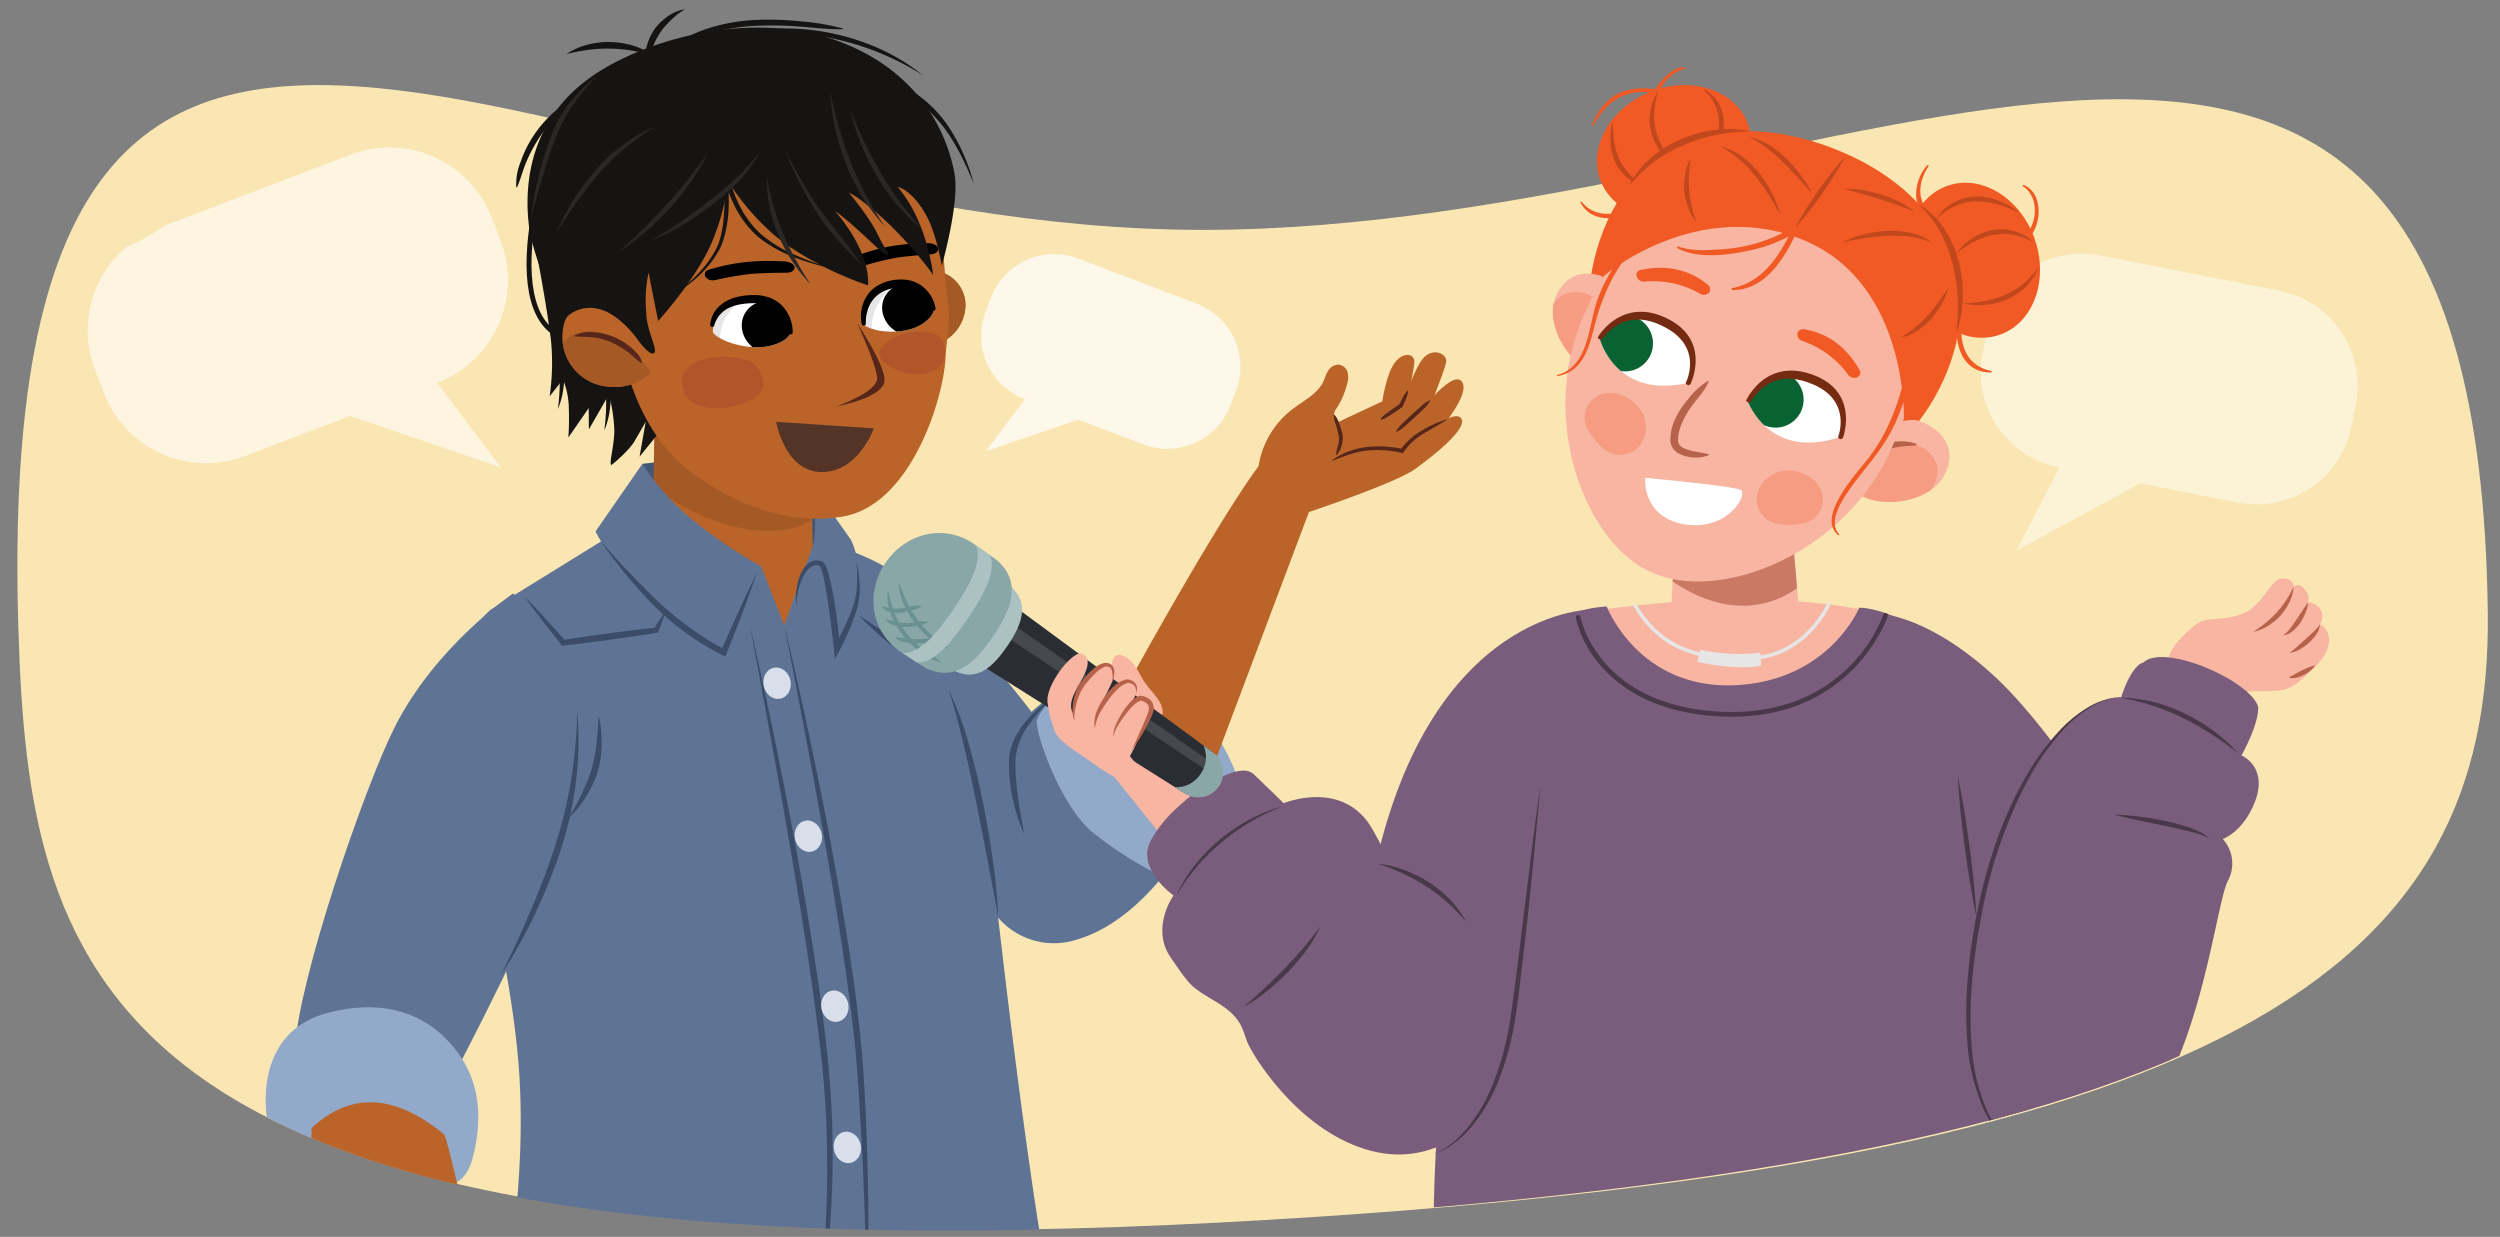 <svg xmlns="http://www.w3.org/2000/svg" xmlns:xlink="http://www.w3.org/1999/xlink" width="760" height="376" viewBox="0 0 760 376"><rect x="0" y="0" width="760" height="376" fill="#808080" stroke="none"/><defs><clipPath id="a"><path d="M756.294,186.353c1.294,106.128-74.494,167.805-385.412,185.294C32.059,390.706,8.821,297.205,5.588,191.118.427,21.762,31.513,119.97,75.824,35.294c30.955-59.155,204.77-48,281.647-48,70.429,0,190.762,15.723,248.47,40.941C707.351,72.551,754.255,19.109,756.294,186.353Z" fill="none"/></clipPath><clipPath id="b"><path d="M283.8,93.87c-.77-2.131-3.537-9.363-12.634-7.4-7.326,1.581-9.543,6.782-8.572,11.929.23,1.219,5.867,3.243,12.4,2.088S284.246,95.107,283.8,93.87Z" fill="#fff"/></clipPath><clipPath id="c"><path d="M240.362,100.835c-.322-2.3-1.579-10.156-11.737-10.172-8.181-.013-11.761,4.716-11.931,10.087-.04,1.272,5.5,4.531,12.735,4.8S240.549,102.173,240.362,100.835Z" fill="#fff"/></clipPath><clipPath id="d"><polygon points="544.005 152.127 548.182 200.401 507.151 204.047 509.709 151.383 544.005 152.127" fill="none"/></clipPath><clipPath id="e"><path d="M472.74,90.747c3-8.221,10.481-9.3,17.526-5.367,3.747,2.091,6.438,10.613,6.361,15.7-.027,1.812-.621,12.848-3.645,13.278-7.677,1.093-12.667-2.426-16.588-7.63C473.3,102.622,470.8,96.062,472.74,90.747Z" fill="#f8b5a2"/></clipPath><clipPath id="f"><path d="M590.972,144.7c4.2-7.676.078-14.011-7.524-16.714-4.044-1.438-12.223,2.162-16,5.572-1.343,1.216-9.246,8.941-7.575,11.5,4.24,6.49,10.179,7.922,16.675,7.436C581.674,152.109,588.257,149.664,590.972,144.7Z" fill="#f8b5a2"/></clipPath><clipPath id="g"><path d="M531.43,122.207s6.5,17.909,28.151,10.58c0,0,4.423-11.848-8.664-17.207C537.665,110.154,531.43,122.207,531.43,122.207Z" fill="#fff"/></clipPath><clipPath id="h"><path d="M486.341,103.006s4.649,18.475,26.933,13.381c0,0,5.6-11.338-6.874-18C493.767,91.647,486.341,103.006,486.341,103.006Z" fill="#fff"/></clipPath></defs><path d="M756.294,186.353c1.294,106.128-74.435,168.876-385.412,185.294C29.941,389.647,8.821,297.205,5.588,191.118c-8.47-277.942,163.224-121.236,360-121.236S753.118-74.118,756.294,186.353Z" fill="#f9e6b2"/><g clip-path="url(#a)"><g opacity="0.47"><path d="M602.693,107.514,604,100.851A29.427,29.427,0,0,1,638.56,77.66l54.415,10.71a29.427,29.427,0,0,1,23.191,34.555l-1.312,6.663A29.425,29.425,0,0,1,680.3,152.779l-29.722-5.849.029.006-37.652,20.5,13.1-25.331-.171-.034A29.426,29.426,0,0,1,602.693,107.514Z" fill="#fff"/></g><g opacity="0.72"><path d="M299.631,94.855l1.687-4.421a20.5,20.5,0,0,1,26.464-11.848l36.1,13.773a20.5,20.5,0,0,1,11.848,26.465l-1.687,4.421a20.5,20.5,0,0,1-26.464,11.848l-19.72-7.523.02.007-28.274,9.635,11.984-15.849-.113-.043A20.5,20.5,0,0,1,299.631,94.855Z" fill="#fff"/></g><g opacity="0.6"><path d="M152.251,73.4l-2.735-7.169A33.248,33.248,0,0,0,106.6,47.014L48.058,69.348a33.248,33.248,0,0,0-19.213,42.915l2.735,7.169a33.246,33.246,0,0,0,42.914,19.212l31.977-12.2-.031.012,45.847,15.624-19.432-25.7.183-.07A33.247,33.247,0,0,0,152.251,73.4Z" fill="#fff"/></g><path d="M247.305,147.974s-8.452-7.787-24.9-8.2a168.368,168.368,0,0,0-27.124,1.236l-3.655,25.723,45.115,12.443,15.6-9.125Z" fill="#425775"/><path d="M248.414,195.136s-1.423-28.464-1.423-32.2-.475-21.931-.475-21.931l-44.652-16.175L196.709,181.6s13.876,10.576,29.884,13.065S248.414,195.136,248.414,195.136Z" fill="#ba6429"/><path d="M246.456,158.128c3.391-2.387-4.44-17.379-1.5-20.387l-1.172-12.908-44.862,5.819s-.21,12.446-.26,17.445C217.671,162.489,237.892,164.157,246.456,158.128Z" fill="#a55925"/><path d="M157.966,328.318c-2.316-42.011-20.352-97.922-20.352-115.768s11.6-27.238,11.6-27.238l42.535-26.3,39.635,13.15,7.036,17.945,9.045-25.3s14.8.877,31.785,14.38c15.878,12.622,34.3,37.216,34.3,37.216l10.216-8.757,12.685,9.17,5.588-5.847,26.97,30.245S353.287,278.2,327.149,285.7a22.369,22.369,0,0,1-23.7-6.724s6.648,59.009,12.966,97.888c2.317,14.254,7.008,34.1,7.008,34.1s-45.884,12.047-51.288,12.8-8.847-25.375-8.847-25.375c-1.933,13.149-3.4,27.527-3.4,27.527s-42.648-.711-59.8-4.2c-25.227-5.139-50.339-10.08-50.339-10.08S160.282,370.328,157.966,328.318Z" fill="#5f7494"/><path d="M320.114,212.024a50.335,50.335,0,0,0-7.541,8.635,20.43,20.43,0,0,0-3.869,10.219,72.227,72.227,0,0,0,.772,11.339c.5,3.795,1.184,7.576,1.882,11.4a55.208,55.208,0,0,1-3.558-11.112,46.974,46.974,0,0,1-1.062-11.722,16.272,16.272,0,0,1,1.522-5.906,24.423,24.423,0,0,1,3.146-5.072A35.069,35.069,0,0,1,320.114,212.024Z" fill="#3a4c68"/><path d="M325.084,206.692s-9.475,9.313-9.925,12.53,6.979,25.83,17.4,34.145,25.021,16.259,27.944,14.544,18.755-17.741,17.365-25.249-7.435-24.512-23.992-34.332S325.084,206.692,325.084,206.692Z" fill="#93a9c9"/><path d="M238.42,190.108s7.379-17.949,8.674-23.4c1.481-6.243.211-18.729.211-18.729l11.348,16.079s2.335,4.133,2.568,11.711a55.442,55.442,0,0,1-2.069,15.286s-1.64-7.95-4-12.071a46.887,46.887,0,0,0-5.73-7.7Z" fill="#5f7494"/><path d="M231.384,172.163a146.636,146.636,0,0,1-19.97-13.423,73.037,73.037,0,0,1-16.129-17.732l-14.23,20.531a41.886,41.886,0,0,0,12.333,14.932c8.7,6.575,25.141,17.731,25.141,17.731Z" fill="#5f7494"/><path d="M398.594,132.124l21.619-10.106s1.238-8.546,3.885-11.884,5.99-2.641,5.867.038-3.847,19.857-3.847,19.857l-13.486,10.4Z" fill="#ba6429"/><path d="M338.637,215.685s-1.709,9.969,7.747,17.5a26.233,26.233,0,0,0,20.433,5.108l31.1-82.638s26.174-8.719,32.183-13.018c6.864-4.911,17.16-13.416,13.681-15.826-3.17-2.2-16.885,9.4-16.885,9.4s-29.173-6.258-38.251-1.129S338.637,215.685,338.637,215.685Z" fill="#ba6429"/><path d="M411.476,136.126l17.278-7.165s12.711-17.635,15.758-12.8-11.824,20.116-11.824,20.116l-16.449,5.8Z" fill="#ba6429"/><path d="M409.253,133.574l17.587-11.785s3.241-10.4,6.17-13.255,7.071-.939,6.628,1.6-7.143,19.291-7.143,19.291l-14.12,8.268Z" fill="#ba6429"/><path d="M439.885,127.611c-2.386,1.518-4.853,2.823-7.234,4.255a19.268,19.268,0,0,0-3.277,2.459,17.162,17.162,0,0,0-2.628,3.071l-.234.36-.426-.095a35.392,35.392,0,0,0-5.324-.761,31.219,31.219,0,0,0-5.393.1,25.779,25.779,0,0,0-5.238,1.2c-1.717.556-3.415,1.195-5.115,1.894l-.077-.127a19.469,19.469,0,0,1,4.871-2.675,23.863,23.863,0,0,1,5.432-1.366,32.219,32.219,0,0,1,5.587-.182,30.834,30.834,0,0,1,5.556.752l-.66.265a18.154,18.154,0,0,1,2.894-3.262,20.923,20.923,0,0,1,3.495-2.523,34.575,34.575,0,0,1,7.71-3.5Z" fill="#56261b"/><path d="M434.8,121.784a9.657,9.657,0,0,1-2.272,2.737c-.833.829-1.693,1.63-2.549,2.435-.872.787-1.743,1.576-2.636,2.34a10.184,10.184,0,0,1-2.908,2.046l-.1-.109a10.205,10.205,0,0,1,2.275-2.732c.834-.829,1.691-1.633,2.546-2.439.871-.788,1.739-1.58,2.633-2.344a9.648,9.648,0,0,1,2.911-2.042Z" fill="#56261b"/><path d="M406.02,127.351a3.091,3.091,0,0,1-.474-1.3,3.474,3.474,0,0,1,.778-1.917,24.4,24.4,0,0,0,3.212-7.465,6.607,6.607,0,0,0,.089-3.632,3.168,3.168,0,0,0-2.844-2.2,3.817,3.817,0,0,0-3.1,2c-.644,1.063-.939,2.267-1.49,3.372-1.75,3.5-5.743,5.515-9,7.974a26.966,26.966,0,0,0-10.625,17.8.556.556,0,0,0,.065.432.7.7,0,0,0,.538.161c.949.016,1.9.031,2.848.01a36.68,36.68,0,0,0,17.064-4.7C409.493,134.266,409.157,133.092,406.02,127.351Z" fill="#ba6429"/><path d="M405.614,126.026a7.184,7.184,0,0,1,1.551,2.865,21.313,21.313,0,0,1,.945,3.143,6.009,6.009,0,0,1,.094,1.758,8.866,8.866,0,0,1-.353,1.662,5.981,5.981,0,0,1-1.563,2.9l-.133-.065a15.066,15.066,0,0,1,.65-3.11,10.054,10.054,0,0,0,.228-1.487,4.748,4.748,0,0,0-.118-1.428c-.185-1-.5-2.013-.785-3.027a9.124,9.124,0,0,1-.653-3.156Z" fill="#56261b"/><path d="M428.05,118.85a6.7,6.7,0,0,1-.653,2.433l-.986,2.277-.058.133-.142.1q-1.517,1.091-3.089,2.1l-1.581,1a4.914,4.914,0,0,1-1.783.7l-.084-.122a4.918,4.918,0,0,1,1.3-1.408l1.5-1.114q1.509-1.1,3.075-2.12l-.2.235,1.116-2.217a6.7,6.7,0,0,1,1.45-2.06Z" fill="#56261b"/><path d="M230.17,173.986c-.7,2.089-1.461,4.154-2.21,6.224s-1.507,4.135-2.291,6.19c-.766,2.062-1.579,4.1-2.37,6.157s-1.621,4.088-2.431,6.131l-.361.912-.893-.435a78.127,78.127,0,0,1-10.953-6.656,79.855,79.855,0,0,1-9.757-8.272c-1.517-1.512-2.947-3.063-4.36-4.644s-2.81-3.17-4.161-4.8c-1.366-1.619-2.671-3.289-3.944-4.98s-2.528-3.4-3.656-5.19c2.713,3.242,5.579,6.333,8.482,9.385,2.907,3.035,5.867,6.062,8.884,8.946a95.064,95.064,0,0,0,9.684,7.925,92.219,92.219,0,0,0,10.584,6.623l-1.254.476c.883-2.013,1.74-4.038,2.647-6.041s1.781-4.021,2.706-6.017q1.364-3,2.787-5.983C228.247,177.948,229.18,175.955,230.17,173.986Z" fill="#3a4c68"/><path d="M238.42,190.108c2.094,8.515,3.993,17.075,5.905,25.633,1.881,8.565,3.628,17.158,5.38,25.751q2.6,12.9,4.858,25.86c.754,4.321,1.517,8.64,2.207,12.973l1.06,6.5.979,6.509c1.334,8.676,2.327,17.406,3.172,26.153.754,8.775,1.155,17.525,1.513,26.295.569,17.532.846,35.1-.209,52.615.1-8.768-.053-17.529-.332-26.286q-.348-13.135-1.112-26.255c-.486-8.741-.916-17.507-1.732-26.2-.188-2.176-.473-4.346-.7-6.52-.25-2.172-.467-4.347-.778-6.514-.589-4.336-1.137-8.676-1.778-13.007-2.446-17.34-5.54-34.589-8.611-51.842q-2.351-12.933-4.834-25.842C241.8,207.312,240.092,198.715,238.42,190.108Z" fill="#3a4c68"/><path d="M227.989,190.209c2.189,9.3,4.176,18.642,6.182,27.982,1.954,9.35,3.81,18.721,5.638,28.1s3.5,18.785,5.093,28.208c1.621,9.417,3.083,18.864,4.458,28.326,1.231,9.484,2.455,18.972,3.089,28.54a278.443,278.443,0,0,1,.539,28.714,287.085,287.085,0,0,1-7.319,56.821,285.063,285.063,0,0,0,4.082-28.323q1.459-14.228,1.671-28.536c.1-9.524-.071-19.052-.812-28.543-.682-9.491-1.984-18.948-3.242-28.4-2.567-18.9-5.807-37.722-9.071-56.532q-2.463-14.106-5.085-28.188C231.53,208.979,229.736,199.6,227.989,190.209Z" fill="#3a4c68"/><path d="M260.988,187.016c1.86,1.126,3.665,2.321,5.432,3.563s3.519,2.5,5.236,3.808l-.5-.2c1.662.084,3.32.208,4.978.333s3.317.253,4.973.41,3.312.3,4.966.489c1.655.167,3.307.369,4.958.577l-.756.968c-.431-1.486-.826-2.984-1.214-4.485s-.747-3.012-1.058-4.538c.678,1.4,1.3,2.824,1.91,4.25s1.2,2.86,1.755,4.3l.392,1.011-1.149-.043c-1.663-.063-3.326-.133-4.986-.238-1.662-.084-3.321-.2-4.979-.326s-3.318-.246-4.973-.405-3.313-.3-4.967-.483l-.3-.034-.194-.164q-2.472-2.085-4.861-4.276C264.054,190.085,262.493,188.586,260.988,187.016Z" fill="#3a4c68"/><ellipse cx="236.229" cy="207.699" rx="4.141" ry="4.801" transform="translate(-39.47 56.263) rotate(-12.544)" fill="#d8dfea"/><ellipse cx="253.79" cy="305.879" rx="4.141" ry="4.801" transform="translate(-60.374 62.42) rotate(-12.544)" fill="#d8dfea"/><ellipse cx="257.585" cy="348.808" rx="4.141" ry="4.801" transform="translate(-69.607 64.269) rotate(-12.544)" fill="#d8dfea"/><ellipse cx="245.73" cy="254.204" rx="4.141" ry="4.801" transform="translate(-49.343 59.436) rotate(-12.544)" fill="#d8dfea"/><path d="M260.287,170.712a31.269,31.269,0,0,1,1.048,6.89,22.823,22.823,0,0,1-.692,7.036,56.721,56.721,0,0,1-2.335,6.621c-.923,2.15-1.908,4.248-3.014,6.334l-1.476,2.785-.329-3.164c-.373-3.6-.859-7.2-1.316-10.789-.24-1.8-.5-3.586-.788-5.368s-.58-3.562-.969-5.3c-.2-.866-.42-1.727-.688-2.531a5.65,5.65,0,0,0-.465-1.067.961.961,0,0,1-.1-.136c-.035-.016.049.026.015-.012a5.407,5.407,0,0,0-.542-.132c-1.451-.287-2.859.81-3.779,2.255A17.216,17.216,0,0,0,242.806,179a18.931,18.931,0,0,0-.5,2.646c-.043.447-.084.895-.083,1.345a1.929,1.929,0,0,0,.322,1.272,2,2,0,0,1-.508-1.257,9.652,9.652,0,0,1-.088-1.38,19.3,19.3,0,0,1,.234-2.755,16.185,16.185,0,0,1,1.694-5.328,7.218,7.218,0,0,1,1.891-2.284,4.224,4.224,0,0,1,3.055-.864,6.778,6.778,0,0,1,.792.147,2.021,2.021,0,0,1,.593.338c.117.122.235.251.34.38a6.884,6.884,0,0,1,.715,1.385,22.059,22.059,0,0,1,.856,2.7,100.58,100.58,0,0,1,2.023,10.812c.538,3.614.908,7.237,1.271,10.874l-1.805-.379c1.117-1.965,2.168-4.019,3.132-6.086a60.67,60.67,0,0,0,2.611-6.319,24.746,24.746,0,0,0,1.2-6.644A39.049,39.049,0,0,0,260.287,170.712Z" fill="#3a4c68"/><path d="M162.04,71.507s3.639,17.529,5.458,31.954a70.84,70.84,0,0,1-.4,17.011l4.043-5.142a24.163,24.163,0,0,1,1.734,7.558A87.022,87.022,0,0,1,172.785,133l6.178-8.935.056,6.466,6.065-10.545a46.273,46.273,0,0,1,1.67,10.93c-.058,4.856-1.595,9.641-.964,10.449.112.143,5.361-4.3,7.052-7.162,2.132-3.612,3.453-6,3.453-6l-1.871,10.622,10.5-12.966Z" fill="#161413"/><path d="M221.986,12.519c1.855-1.875,4.518-2.7,7.064-3.19a35.733,35.733,0,0,1,3.895-.459c1.3-.106,2.6-.185,3.906-.2a70.731,70.731,0,0,1,30.488,6.119,61.159,61.159,0,0,1,13.281,8.145,82.371,82.371,0,0,0-28.48-11.431,84.4,84.4,0,0,0-15.287-1.667c-1.285-.051-2.57-.012-3.857.009a36.893,36.893,0,0,0-3.841.206A13.642,13.642,0,0,0,221.986,12.519Z" fill="#161413"/><path d="M235.671,11.465a124.464,124.464,0,0,1,19.139,5,72.5,72.5,0,0,1,9.171,3.816c2.952,1.472,5.931,2.9,8.808,4.553a55.664,55.664,0,0,1,8.278,5.6,39.272,39.272,0,0,1,6.819,7.359,58.4,58.4,0,0,1,8.147,18.075c-2.519-6.087-5.288-12.1-9.232-17.277A49.136,49.136,0,0,0,272.105,26c-2.81-1.676-5.665-3.321-8.539-4.929a79.98,79.98,0,0,0-8.987-3.972A135.411,135.411,0,0,0,235.671,11.465Z" fill="#161413"/><path d="M208.239,2.824a22.348,22.348,0,0,0-4.644,3.66,28.522,28.522,0,0,0-1.954,2.136,16.253,16.253,0,0,0-1.581,2.334,22.108,22.108,0,0,0-2.239,5.261c-.523,1.864-.819,3.832-1.187,5.854a17.322,17.322,0,0,1-.358-6.162,15.556,15.556,0,0,1,2.038-5.964,13.294,13.294,0,0,1,1.9-2.584,17.738,17.738,0,0,1,2.367-2.07A11.893,11.893,0,0,1,208.239,2.824Z" fill="#161413"/><path d="M198.538,16.859a62.761,62.761,0,0,0-6.574-1.5,45.513,45.513,0,0,0-13.157-.2,63.548,63.548,0,0,0-6.619,1.284,20.271,20.271,0,0,1,6.31-2.828,25.385,25.385,0,0,1,13.822.22A20.341,20.341,0,0,1,198.538,16.859Z" fill="#161413"/><path d="M163.224,60.241c-4.379,20.432-2.919,35.757,5.556,41.084" fill="none" stroke="#161413" stroke-miterlimit="10" stroke-width="1.5"/><path d="M183.276,104.708a55.806,55.806,0,0,1,1.556,6.441,53.052,53.052,0,0,1,.8,6.6,37.036,37.036,0,0,1-.227,6.672,23.794,23.794,0,0,1-1.7,6.438c.284-2.2.47-4.365.536-6.533s.023-4.332-.1-6.5c-.1-2.169-.294-4.339-.46-6.522S183.318,106.927,183.276,104.708Z" fill="#161413"/><path d="M169.172,98.182a55.8,55.8,0,0,1,1.555,6.441,53.053,53.053,0,0,1,.8,6.6,37.128,37.128,0,0,1-.227,6.672,23.8,23.8,0,0,1-1.7,6.438c.284-2.2.471-4.365.536-6.533s.023-4.331-.1-6.5c-.1-2.168-.3-4.338-.461-6.522S169.213,100.4,169.172,98.182Z" fill="#161413"/><path d="M172.5,31.808c-1.585,2.072-3.473,3.621-5.094,5.509a44.548,44.548,0,0,0-7.681,12.588c-.918,2.309-1.493,4.685-2.556,7.054l-.217-.034a17.481,17.481,0,0,1,1.265-7.579,35.67,35.67,0,0,1,7.991-13.123c1.784-1.841,3.667-3.688,6.162-4.593Z" fill="#161413"/><path d="M204.8,14.27c3.3-3.079,7.588-4.8,11.851-6.069a57.576,57.576,0,0,1,13.2-2.158,92.189,92.189,0,0,1,13.312.425,71.4,71.4,0,0,1,13.073,2.19l-.029.219c-4.456.115-8.808-.5-13.179-.806a106.128,106.128,0,0,0-13.086-.222,61.73,61.73,0,0,0-12.854,1.916,79.917,79.917,0,0,0-12.168,4.689Z" fill="#161413"/><path d="M276,92.3s.262-10.159,6.36-10.272,13.074,5.6,10.625,14.1-11.445,9.331-11.445,9.331Z" fill="#ba6429"/><path d="M287.142,83.083a10.185,10.185,0,0,0-2.722,1.889,8.692,8.692,0,0,0-1.757,2.447,9.338,9.338,0,0,0-.83,3.146,14.843,14.843,0,0,0,.094,3.876,17.233,17.233,0,0,0,1.033,3.635,30.69,30.69,0,0,0,3.316,5.935,12.427,12.427,0,0,0,6.712-7.887A10.616,10.616,0,0,0,287.142,83.083Z" fill="#a55925"/><path d="M284.816,85.137a33.5,33.5,0,0,0-.583,4.261,21.247,21.247,0,0,0,.058,3.822c.155,1.255.354,2.488.458,3.771.123,1.3.185,2.611.239,4.361a6.2,6.2,0,0,1-3.636-3.305,9.247,9.247,0,0,1-.922-4.731,10.915,10.915,0,0,1,1.223-4.7A8.482,8.482,0,0,1,284.816,85.137Z" fill="#56261b"/><path d="M285.971,67.135s1.507,19.581,2.238,25.622-.506,10.323-.788,16.293c-.563,11.893-10.5,45.007-31.8,48.091-20.931,3.032-37.261-7.722-45.091-13.262-9.941-7.033-21.839-23.344-23.244-52.461s9.338-56.99,50.857-57.962S285.971,67.135,285.971,67.135Z" fill="#ba6429"/><path d="M187.383,94.885s-12.964-4.65-15.669,2.76a15.2,15.2,0,0,0,13.372,19.908c11.786,1.162,16.616-9.447,16.616-9.447Z" fill="#ba6429"/><path d="M171.041,104.013a12.53,12.53,0,0,1,3.534-2.409,11.19,11.19,0,0,1,3.834-.952,12.828,12.828,0,0,1,4.33.522,21.2,21.2,0,0,1,4.865,2.012,24.975,24.975,0,0,1,4.165,3.044,44.234,44.234,0,0,1,6.117,6.965,15.774,15.774,0,0,1-12.8,4.358A15.156,15.156,0,0,1,171.041,104.013Z" fill="#a55925"/><path d="M174.586,102.064A10.073,10.073,0,0,1,180.479,101a18.689,18.689,0,0,1,5.909,1.367,20.035,20.035,0,0,1,5.2,3.064,19.7,19.7,0,0,1,2.189,2.1,5.611,5.611,0,0,1,1.379,2.734l-.193.11c-1.7-1.124-2.85-2.52-4.413-3.6A26.929,26.929,0,0,0,185.7,104a18.921,18.921,0,0,0-5.36-1.443c-1.862-.2-3.709-.187-5.688-.284Z" fill="#56261b"/><path d="M283.8,93.87c-.77-2.131-3.537-9.363-12.634-7.4-7.326,1.581-9.543,6.782-8.572,11.929.23,1.219,5.867,3.243,12.4,2.088S284.246,95.107,283.8,93.87Z" fill="#fff"/><g clip-path="url(#b)"><ellipse cx="276.046" cy="94.151" rx="7.502" ry="8.115" transform="translate(28.625 248.582) rotate(-50.804)"/><path d="M260.694,100.422a17.643,17.643,0,0,1,.245-3.367,16.767,16.767,0,0,1,.653-2.564.709.709,0,0,1-.047-.238,14.813,14.813,0,0,1,.381-3.928,11.262,11.262,0,0,1,1.927-3.59,11.991,11.991,0,0,1,7.445-4.7,1.54,1.54,0,0,1,1.675.695,1.175,1.175,0,0,1,.1.79,10.044,10.044,0,0,1,2.247-.368.633.633,0,0,1,.426,1.159c-1.689,1.21-3.561,2.182-5.123,3.538a16.752,16.752,0,0,0-3.735,4.592,15.452,15.452,0,0,0-1.769,5.3,13.84,13.84,0,0,0-.076,2.67c.065,1.193.43,2.362-.083,3.483a2.1,2.1,0,0,1-3.06.395A5.306,5.306,0,0,1,260.694,100.422Z" opacity="0.1"/></g><path d="M284.406,93.734a10.767,10.767,0,0,0-4.733-7.208,10.514,10.514,0,0,0-4.326-1.492,14.969,14.969,0,0,0-4.467.237,13.027,13.027,0,0,0-4.2,1.626,10.113,10.113,0,0,0-3.225,3.181,11.368,11.368,0,0,0-1.484,8.4.625.625,0,0,0,.737.478.617.617,0,0,0,.5-.613V98.32a12.064,12.064,0,0,1,.475-3.744,9.291,9.291,0,0,1,7.7-6.89,10.566,10.566,0,0,1,7.125.754,10.857,10.857,0,0,1,4.68,5.566l.024.061a.625.625,0,0,0,.805.348A.609.609,0,0,0,284.406,93.734Z"/><path d="M240.362,100.835c-.322-2.3-1.579-10.156-11.737-10.172-8.181-.013-11.761,4.716-11.931,10.087-.04,1.272,5.5,4.531,12.735,4.8S240.549,102.173,240.362,100.835Z" fill="#fff"/><g clip-path="url(#c)"><ellipse cx="233.946" cy="99.53" rx="7.906" ry="8.624" transform="translate(31.748 253.649) rotate(-60.362)"/><path d="M214.686,103.324a24.4,24.4,0,0,1,.851-3.429c.012-.054.019-.11.032-.163a16.466,16.466,0,0,1,3.1-6.471,12.878,12.878,0,0,1,6.226-4.208,14,14,0,0,1,5.468-1.185.6.6,0,0,1,.18,1.169l-.023.008c.049.014.1.023.148.039a.583.583,0,0,1-.149,1.15,11.775,11.775,0,0,0-5.461,1.467,16.431,16.431,0,0,0-3.849,3.948,17.5,17.5,0,0,0-1.475,2.626,17.546,17.546,0,0,0-.649,2.587,22.31,22.31,0,0,0-.294,2.961c-.041,1.082.244,2.487-.175,3.471a1.665,1.665,0,0,1-1.5,1.152,2.161,2.161,0,0,1-1.512-.53,1.747,1.747,0,0,1-.909-.891A6.325,6.325,0,0,1,214.686,103.324Z" opacity="0.1"/></g><path d="M240.993,101.017a11.841,11.841,0,0,0-3.214-8.059A10.362,10.362,0,0,0,233.9,90.47a13.734,13.734,0,0,0-4.48-.773,23.176,23.176,0,0,0-4.376.377,13.875,13.875,0,0,0-4.239,1.466,10.054,10.054,0,0,0-3.42,3.007,9.02,9.02,0,0,0-1.482,4.177.62.62,0,0,0,.57.666.631.631,0,0,0,.657-.449,8.319,8.319,0,0,1,4.7-5.445,13.548,13.548,0,0,1,3.65-1.041c.628-.136,1.294-.152,1.94-.235.655-.016,1.331-.062,1.968-.052a10.046,10.046,0,0,1,6.834,2.353,12.114,12.114,0,0,1,3.524,6.566l.012.061a.622.622,0,0,0,.731.482A.614.614,0,0,0,240.993,101.017Z"/><path d="M216.712,85.205a2.4,2.4,0,0,1-2.357-1.3c-.236-.847-.178-1.74,2.1-2.2a59.481,59.481,0,0,1,10.92-2.1,70.271,70.271,0,0,1,10.87-.14c1.848.045,3.033.8,3.269,1.648s-.664,1.646-2,1.783c0,0-7.074.029-11.2.358a102.282,102.282,0,0,0-11.106,1.938A4.172,4.172,0,0,1,216.712,85.205Z"/><path d="M261.572,81a2.32,2.32,0,0,1-2.357-1.152c-.286-.829-.293-1.723,1.87-2.324a55.38,55.38,0,0,1,10.357-2.775,65.331,65.331,0,0,1,10.445-.815c1.78-.069,2.973.61,3.258,1.439s-.523,1.682-1.8,1.9c0,0-6.8.469-10.748,1.054a95.167,95.167,0,0,0-10.547,2.621A3.758,3.758,0,0,1,261.572,81Z"/><path d="M208.435,112.438c3.249-3.78,11.182-4.972,18.015-3.105,4.142.68,7.677,7.39,4.407,10.42-4.542,4.209-14.947,6.108-20.545,2.433C207.56,120.379,206.324,114.894,208.435,112.438Z" fill="#af562b"/><path d="M268.694,104.812a16.341,16.341,0,0,1,15.393-3.3c3.643.806,4.29,8.035,1.11,10.36-4.418,3.231-11.229,2.106-15.918-1.271C266.973,108.944,266.6,106.728,268.694,104.812Z" fill="#af562b"/><path d="M260.582,98.243s5.5,11.749,6.077,16.411c.55,4.456-12.307,8.863-12.307,8.863s14.322-2.552,14.538-7.837C269.084,110.942,260.582,98.243,260.582,98.243Z" fill="#56261b"/><path d="M179.9,23.234c16.113-11.244,49.243-20.912,76.331-10.2C282.292,23.349,288.65,44.167,290.2,52.944s-3.885,27.774-3.885,27.774-1.585-9.09-4.339-14.482c-2.887-5.654-6.6-8.845-9.022-9.4a49.974,49.974,0,0,1,4.192,6.169c5.3,9.443,6.548,20.58,6.548,20.58S274.407,70.218,261.7,60.84a32.157,32.157,0,0,0-3.659-2.327c3.209,3.957,6.876,8.824,8.531,12.269,3.258,6.782,4.047,6.059,3.258,6.782s-8.6-8.09-15.987-13.428l.063.071c11.456,13.523,9.949,22.528,9.949,22.528a101.941,101.941,0,0,1-22.729-11.006c-12.292-7.849-20.016-21.016-20.016-21.016l.014-.178-.3.041.287.137s-.046,8.112-4.824,19.215-16.19,23.638-16.19,23.638-1.429-6.81-2.909-14.748a39.886,39.886,0,0,0-.731,12.124c0,5.454,3.8,11.717,2.315,12.466s-4.983-4.264-4.983-4.264-5.385-7.631-11.508-9.135a10.458,10.458,0,0,0-11.228,3.659S161.981,79.233,160.732,68.1,160.466,36.793,179.9,23.234Z" fill="#161413"/><path d="M204.425,89.749a44.793,44.793,0,0,0,8.692-7.5,32.927,32.927,0,0,0,3.434-4.552,26.118,26.118,0,0,0,1.375-2.478,17.563,17.563,0,0,0,.978-2.63,31.271,31.271,0,0,0,1.018-5.574,55.543,55.543,0,0,0,.3-5.7,80.2,80.2,0,0,0-.8-11.41l1.436-.182a42.888,42.888,0,0,0,3.372,11.541,30.549,30.549,0,0,0,6.918,9.758,39.284,39.284,0,0,0,10.289,6.362,81.01,81.01,0,0,0,11.525,4.2,69.666,69.666,0,0,1-11.824-3.5,40.217,40.217,0,0,1-10.782-6.166,30.567,30.567,0,0,1-7.392-10.063,39.614,39.614,0,0,1-3.547-11.985l1.437-.182a81.469,81.469,0,0,1,.691,11.64A39.614,39.614,0,0,1,219.93,72.9a18.554,18.554,0,0,1-1.124,2.747,26.905,26.905,0,0,1-1.509,2.526,29.629,29.629,0,0,1-3.69,4.528A41.557,41.557,0,0,1,204.425,89.749Z" fill="#161413"/><path d="M252.35,27.773a130.09,130.09,0,0,0,6.233,21.469,97.248,97.248,0,0,0,10.488,19.691,59.376,59.376,0,0,1-11.883-19.141A70.224,70.224,0,0,1,252.35,27.773Z" fill="#2b2726"/><path d="M233.066,53.619a81.218,81.218,0,0,0,4.893,17.092A92.7,92.7,0,0,0,246.4,86.377a47.362,47.362,0,0,1-9.829-15.095A44.517,44.517,0,0,1,233.066,53.619Z" fill="#2b2726"/><path d="M258.38,33.259a153.506,153.506,0,0,0,9.37,19.3,97.19,97.19,0,0,0,12.723,17.2,57.387,57.387,0,0,1-14.016-16.437A73.122,73.122,0,0,1,258.38,33.259Z" fill="#2b2726"/><path d="M238.721,45.214a33.445,33.445,0,0,0,2.214,4.8c.827,1.56,1.709,3.091,2.592,4.62s1.784,3.047,2.7,4.55c.46.748.923,1.5,1.405,2.219l1.55,2.138c2.071,2.847,4.2,5.622,6.4,8.38s4.38,5.564,6.324,8.547c-2.55-2.484-5.018-5.01-7.366-7.676a68.684,68.684,0,0,1-6.457-8.5c-.961-1.485-1.888-3.037-2.76-4.583s-1.686-3.125-2.493-4.7-1.561-3.186-2.288-4.8A27.145,27.145,0,0,1,238.721,45.214Z" fill="#2b2726"/><path d="M199.2,38.549a28.587,28.587,0,0,0-4.714,3.014c-1.5,1.106-2.968,2.264-4.407,3.445-1.425,1.2-2.846,2.4-4.158,3.7-1.306,1.271-2.557,2.68-3.779,4.075a101.6,101.6,0,0,0-6.893,8.771c-2.137,3.059-4.207,6.185-6.317,9.3a96.27,96.27,0,0,1,5.341-9.947,68.208,68.208,0,0,1,6.742-9.113c1.27-1.405,2.515-2.8,3.932-4.115a51.741,51.741,0,0,1,4.416-3.587q2.286-1.68,4.719-3.134c.821-.47,1.644-.933,2.491-1.353A12.141,12.141,0,0,1,199.2,38.549Z" fill="#2b2726"/><path d="M215.3,46.249a56.72,56.72,0,0,1-5.14,8.81c-.952,1.411-1.969,2.776-3.007,4.132s-2.192,2.642-3.321,3.9a83.94,83.94,0,0,1-7.308,7.143,91.237,91.237,0,0,1-8.086,6.212l7.293-7.072c2.4-2.369,4.736-4.787,6.992-7.292,2.315-2.461,4.4-5.057,6.5-7.717l3.1-4.008C213.355,49.023,214.367,47.671,215.3,46.249Z" fill="#2b2726"/><path d="M231.217,46.038a54.306,54.306,0,0,1-6.368,8.759,65.416,65.416,0,0,1-8.08,7.243,88.739,88.739,0,0,1-8.894,6.179,60.677,60.677,0,0,1-9.721,4.746q4.669-2.721,9.088-5.731c2.937-2.028,5.8-4.162,8.6-6.375a99.269,99.269,0,0,0,8.168-6.875C226.573,51.528,228.862,48.766,231.217,46.038Z" fill="#2b2726"/><path d="M181.467,23.025a102.849,102.849,0,0,0-7.626,9.343,47.48,47.48,0,0,0-5.326,10.654c-1.439,3.75-2.674,7.57-3.806,11.437s-2.171,7.772-3.26,11.674A108.157,108.157,0,0,1,167.127,42.5a49.751,49.751,0,0,1,2.43-5.637,36.059,36.059,0,0,1,3.3-5.207A54.927,54.927,0,0,1,181.467,23.025Z" fill="#2b2726"/><path d="M265.623,130.21l-29.682-1.975s2.622,15.229,13.85,15.261S265.623,130.21,265.623,130.21Z" fill="#543427"/><path d="M156.008,180.4s-23.492,15.714-36.1,40.8c-9.1,18.118-29.228,76.608-30.235,97.587-.985,20.507,33.758,35.412,33.758,35.412s36.08-65.495,50.525-104.294S156.008,180.4,156.008,180.4Z" fill="#5f7494"/><path d="M144.587,348.039c3.111-16.585-3.233-26.1-8.343-31.561-9.427-10.069-22.449-12.308-36.674-8.564-17.645,4.643-19.951,21.15-18.418,32.072s15.436,20.669,15.436,20.669,15.073,5.876,29.9,2.609C139.916,360.306,142.465,359.352,144.587,348.039Z" fill="#93a9c9"/><path d="M202.241,186.04c-.261,1.028-.608,2.012-.947,3-.361.978-.73,1.951-1.134,2.906l-.149.353-.455.078c-2.337.4-4.683.733-7.024,1.1l-7.037,1.007c-2.346.334-4.7.614-7.048.924s-4.707.558-7.06.84l-.489.059-.286-.357c-1.925-2.408-3.845-4.821-5.724-7.267s-3.746-4.9-5.536-7.426c2.183,2.19,4.292,4.443,6.383,6.711s4.148,4.565,6.2,6.87l-.775-.3c2.344-.352,4.683-.736,7.03-1.062s4.69-.678,7.041-.978l7.052-.895c2.355-.267,4.705-.569,7.064-.8l-.6.43c.526-.894,1.087-1.771,1.657-2.643C200.989,187.728,201.572,186.863,202.241,186.04Z" fill="#3a4c68"/><path d="M175.437,216.02a97.807,97.807,0,0,1-.309,21.276,107.528,107.528,0,0,1-4.6,20.852c-1.066,3.4-2.351,6.717-3.63,10.033-1.366,3.282-2.741,6.56-4.294,9.755A150.367,150.367,0,0,1,152.224,296.5c3.208-6.317,6.122-12.754,8.911-19.229,2.759-6.489,5.307-13.06,7.488-19.747a132.145,132.145,0,0,0,4.99-20.445c.541-3.474.994-6.968,1.3-10.48C175.26,223.091,175.424,219.563,175.437,216.02Z" fill="#3a4c68"/><path d="M182.013,217.53a34.837,34.837,0,0,1,.889,8.375,31.656,31.656,0,0,1-1.122,8.448,33.457,33.457,0,0,1-3.57,7.737,29.316,29.316,0,0,1-5.29,6.562c1.442-2.4,2.723-4.839,3.906-7.313.564-1.25,1.157-2.48,1.657-3.751a29.263,29.263,0,0,0,1.359-3.794,48.291,48.291,0,0,0,1.494-7.983C181.645,223.085,181.838,220.33,182.013,217.53Z" fill="#3a4c68"/><path d="M135.626,346.475c-3.021-9.411-8.768-26.47-26.472-23.184-15.135,2.809-15.887,21.6-13.363,29.646,2.649,8.442,38.165,98.877,38.165,98.877l24.03-6.695S138.647,355.886,135.626,346.475Z" fill="#ba6429"/><path d="M139.956,349.257c-17.281-16.645-33.377-19.578-47.845-3.681l1.226-26.989,33.124-1.227Z" fill="#93a9c9"/><path d="M303.446,278.978c-.423-2.925-1.007-5.825-1.567-8.726l-1.652-8.7c-1.112-5.8-2.218-11.592-3.411-17.365q-1.722-8.676-3.733-17.281c-.327-1.437-.667-2.871-1.038-4.295s-.691-2.867-1.1-4.282l-1.17-4.267c-.461-1.4-.9-2.81-1.324-4.232a102.727,102.727,0,0,1,6.153,16.677c.865,2.84,1.536,5.727,2.28,8.6.658,2.889,1.319,5.779,1.906,8.682,1.159,5.809,2.184,11.643,2.982,17.511A160.329,160.329,0,0,1,303.446,278.978Z" fill="#3a4c68"/><path d="M568.169,186.292s15.85-1.349,38.444,19.559S674.4,295.89,660.232,321.182s-37.1,48.223-53.956,22.594-32.711-133.2-32.711-133.2Z" fill="#7a5d7c"/><polygon points="544.005 152.127 548.182 200.401 507.151 204.047 509.709 151.383 544.005 152.127" fill="#f8b5a2"/><path d="M573.212,187.076s-30.857-10.306-92.38-.85l-3.56,28.158,86.691-1.165Z" fill="#f8b5a2"/><path d="M565.228,184.731s24.873-.3,37.188,36.943c13.4,40.522,23.571,154.2,7.355,166.215-12.5,9.259-43.11,18.029-78.088,24.173-11.012,1.933-76.959,4.461-89.88-6.181-16.874-13.9,7.187-172.754,9.9-187.268,3.5-18.758,18.622-33.267,36.728-34.248,0,0,9.581,25.014,38.554,23.961S565.228,184.731,565.228,184.731Z" fill="#7a5d7c"/><g clip-path="url(#d)"><path d="M505.208,153.971l44.264,3.192,2.093,16.93s-17.237,21.99-45.557.958Z" fill="#b7624b" opacity="0.7"/></g><path d="M512.221,20.875a.2.2,0,0,0-.038-.377c-2.891-.327-5.545,2.33-7.319,4.313a13.071,13.071,0,0,0-1.667,2.361,19.57,19.57,0,0,0-8.917.4c-5.242,1.426-8.4,5.709-10.356,10.506a.181.181,0,0,0,.33.149c2.721-4.429,5.313-7.863,10.439-9.554a16.051,16.051,0,0,1,7.933-.344,14.7,14.7,0,0,0-1.216,7.922c.072.518.893.583.945.026a27.04,27.04,0,0,1,1.752-7.631c1.091.264,2.164.588,3.2.949a.492.492,0,0,0,.405-.9,17.51,17.51,0,0,0-3.1-1.193A11.815,11.815,0,0,1,512.221,20.875Z" fill="#f15a24"/><path d="M497.465,62.183c-5.1,3.244-12.392,4.528-16.6-.815a.225.225,0,0,0-.368.259c3.494,6.577,12.5,5.486,17.57,1.4A.521.521,0,0,0,497.465,62.183Z" fill="#f15a24"/><path d="M486.645,55.119c4.043,10.072,17.291,14.237,29.592,9.3s19-17.1,14.954-27.175S513.9,23.007,501.6,27.944,482.6,45.046,486.645,55.119Z" fill="#f15a24"/><path d="M520.762,47.47A40.976,40.976,0,0,0,522.172,42a22.45,22.45,0,0,0,.347-5.457,13.648,13.648,0,0,0-1.423-5.153l-.66-1.193-.831-1.1a5.635,5.635,0,0,0-.424-.557l-.493-.5c-.329-.337-.654-.687-.981-1.048.416.23.833.472,1.247.729a5.714,5.714,0,0,1,1.18.861l1.082,1.013c.31.383.59.795.888,1.2a11.89,11.89,0,0,1,1.91,5.633,16.624,16.624,0,0,1-.709,5.844A16.81,16.81,0,0,1,520.762,47.47Z" fill="#c1481d"/><path d="M509.944,50.722a16.767,16.767,0,0,1-4.921-4.347,16.945,16.945,0,0,1-2.987-5.969,9.411,9.411,0,0,1-.345-1.653c-.062-.559-.183-1.114-.193-1.677a16.983,16.983,0,0,1,1.121-6.552,23.7,23.7,0,0,1,1.492-2.924c-.223,1.081-.6,2.086-.786,3.135a21.576,21.576,0,0,0-.425,3.131,17.314,17.314,0,0,0,.584,6.15,20.77,20.77,0,0,0,2.5,5.692A30.41,30.41,0,0,0,509.944,50.722Z" fill="#c1481d"/><path d="M501.842,57.194a12.739,12.739,0,0,1-6.177-2.362,14.425,14.425,0,0,1-4.435-5.1,17.518,17.518,0,0,1-1.662-6.521,29.948,29.948,0,0,1,.074-3.326c.182-1.093.378-2.178.631-3.239.078,1.1.08,2.185.1,3.258l.166,1.6a12.055,12.055,0,0,0,.188,1.581,21.039,21.039,0,0,0,.716,3.067,18.249,18.249,0,0,0,1.119,2.9A17.36,17.36,0,0,0,501.842,57.194Z" fill="#c1481d"/><path d="M605.26,112.745c-11.9-2.454-10.359-17.536-4.879-25.424a.594.594,0,0,0-.911-.761c-6.547,7.2-7.468,26.6,5.777,26.7C605.554,113.261,605.535,112.8,605.26,112.745Z" fill="#f15a24"/><path d="M615.229,56.229c-.238-.1-.489.249-.252.4,5.622,3.631,4.276,13.263-1.09,16.487-.473.284-.054,1.025.443.837C620.74,71.5,622.021,58.963,615.229,56.229Z" fill="#f15a24"/><path d="M587.04,64.818c-4.6-3.727-3.82-9.634-.795-14.22a.265.265,0,0,0-.407-.338c-3.645,3.966-5.435,12.725.627,15.474A.548.548,0,0,0,587.04,64.818Z" fill="#f15a24"/><path d="M590.808,115.553c-13.544,29.906-48.9,46.514-77.116,33.734s-38.584-52.222-25.036-82.126,44.95-32.928,73.166-20.147S604.355,85.649,590.808,115.553Z" fill="#f15a24"/><path d="M472.74,90.747c3-8.221,10.481-9.3,17.526-5.367,3.747,2.091,6.438,10.613,6.361,15.7-.027,1.812-.621,12.848-3.645,13.278-7.677,1.093-12.667-2.426-16.588-7.63C473.3,102.622,470.8,96.062,472.74,90.747Z" fill="#f8b5a2"/><g clip-path="url(#e)"><path d="M476.391,89.181c-5.349,1.578-8.05,10.06-3.968,18.15,3.861,7.647,8.777,13.619,14.124,12.04s7.631-9.51,5.24-17.758C488.624,90.706,481.734,87.6,476.391,89.181Z" fill="#f69c83"/><path d="M484.518,90.11c5.726,3.344,9.1,11.8,8.112,17.224-.132.741-1.247.419-1.477-.22-.961-2.643-1.052-5.4-1.913-8.076-1.025-3.188-2.95-5.77-5.149-8.482C483.825,90.229,484.154,89.9,484.518,90.11Z" fill="#b7624b"/></g><path d="M590.972,144.7c4.2-7.676.078-14.011-7.524-16.714-4.044-1.438-12.223,2.162-16,5.572-1.343,1.216-9.246,8.941-7.575,11.5,4.24,6.49,10.179,7.922,16.675,7.436C581.674,152.109,588.257,149.664,590.972,144.7Z" fill="#f8b5a2"/><g clip-path="url(#f)"><path d="M588.424,140.327c2.34,5.061-2.255,12.685-11.028,14.953-8.295,2.141-16.027,2.384-18.367-2.677s2.119-12.007,9.894-15.649C579.207,132.137,586.085,135.268,588.424,140.327Z" fill="#f69c83"/><path d="M582.365,134.83c-6.293-2.1-14.878.942-18.3,5.262-.469.588.508,1.213,1.141.965,2.62-1.021,4.75-2.769,7.332-3.888,3.073-1.332,6.282-1.589,9.774-1.723C582.732,135.43,582.765,134.963,582.365,134.83Z" fill="#b7624b"/></g><path d="M574.07,138.46c-15.346,31.391-52.544,44.6-72.023,35.511-19.344-8.1-34.687-45.316-20.807-77.56C494.787,64.943,516.732,44,553.263,60.9,594.1,79.8,588.214,107.237,574.07,138.46Z" fill="#f8b5a2"/><path d="M519.447,115.95c-1.1,2.8-3.155,4.758-4.764,7a25.234,25.234,0,0,0-3.89,7.017,13.077,13.077,0,0,0-.682,3.766,2.714,2.714,0,0,0,.366,1.366,3.483,3.483,0,0,0,1.184,1.044,11.806,11.806,0,0,0,3.657,1.115c1.326.263,2.694.47,4.119.852l.018.293a11.5,11.5,0,0,1-8.8-.368,5.668,5.668,0,0,1-2.023-1.652,4.707,4.707,0,0,1-.846-2.621,15.317,15.317,0,0,1,.718-4.544,24.157,24.157,0,0,1,4.475-7.6,24.005,24.005,0,0,1,6.248-5.857Z" fill="#b7624b"/><path d="M487.329,119.718a7.48,7.48,0,0,0-4.282,11.474c2.9,4.586,6.786,8.086,11.408,6.861s7.024-6.271,5.344-11.286S491.955,118.5,487.329,119.718Z" fill="#f69c83"/><path d="M553.361,148.482a7.479,7.479,0,0,1-5.8,10.785c-5.359.844-10.552.232-12.681-4.05s.081-9.416,4.96-11.46S551.225,144.2,553.361,148.482Z" fill="#f69c83"/><path d="M552.284,63.847a45.674,45.674,0,0,1-4.741,3.692c1.187-2.783,2.211-5.462,3.129-7.748a.681.681,0,0,0-1.241-.561c-1.417,3.093-2.805,6.512-4.369,9.883a49.844,49.844,0,0,1-11.7,5.011,50.834,50.834,0,0,1-10.636,1.7c-4.074.275-8.588.517-12.482-.864a.288.288,0,0,0-.236.525c6.319,3.4,15.983,2.009,22.656.491A45.771,45.771,0,0,0,543.7,71.927c-3.731,7.357-8.643,13.951-17.074,15.649a.312.312,0,0,0,.065.621c9.523.013,15.434-8.858,19.536-17.7a42.279,42.279,0,0,0,7.154-5.462C554.052,64.4,552.969,63.232,552.284,63.847Z" fill="#f15a24"/><path d="M499.988,70.462a.536.536,0,0,0-.824-.686c-5.479,6.5-10.775,13.414-13.609,21.526-2.728,7.8-2.511,20.081-12.15,22.706-.184.049-.112.352.073.32,7.573-1.294,9.452-8.289,11.169-14.8a64.481,64.481,0,0,1,5.577-14.971C492.969,79.553,496.553,75,499.988,70.462Z" fill="#f15a24"/><path d="M531.43,122.207s6.5,17.909,28.151,10.58c0,0,4.423-11.848-8.664-17.207C537.665,110.154,531.43,122.207,531.43,122.207Z" fill="#fff"/><g clip-path="url(#g)"><path d="M547.691,124.643a8.513,8.513,0,1,1-4.748-11.064A8.511,8.511,0,0,1,547.691,124.643Z" fill="#0a6232"/></g><path d="M531.429,122.294l-.028-.012c-.364-.165-.662-.3-.5-.664.057-.127,6-13.152,20.56-7.55,13.787,5.324,8.877,18.774,8.83,18.9a.764.764,0,0,1-.951.459c-.362-.169-.64-.368-.5-.741.174-.464,4.02-11.164-8.057-15.989-.086-.033-.177-.064-.264-.1-5.567-2.223-10.35-1.926-14.262,1.013a13.585,13.585,0,0,0-4.067,4.685C532.031,122.652,531.78,122.454,531.429,122.294Z" fill="#742b11"/><path d="M486.341,103.006s4.649,18.475,26.933,13.381c0,0,5.6-11.338-6.874-18C493.767,91.647,486.341,103.006,486.341,103.006Z" fill="#fff"/><g clip-path="url(#h)"><path d="M501.543,108.332a8.513,8.513,0,1,1-3.6-11.489A8.512,8.512,0,0,1,501.543,108.332Z" fill="#0a6232"/></g><path d="M486.237,103.135a.139.139,0,0,0-.028-.012c-.365-.166-.58-.388-.381-.735.069-.12,7.328-12.486,21.246-5.434,13.175,6.7,6.936,19.571,6.875,19.693a.755.755,0,0,1-.985.357c-.343-.2-.6-.432-.418-.789.219-.445,5.134-10.7-6.392-16.725-.083-.043-.169-.083-.251-.126-5.314-2.778-10.1-2.965-14.3-.439a14.023,14.023,0,0,0-4.565,4.268C486.846,103.531,486.586,103.294,486.237,103.135Z" fill="#742b11"/><path d="M578.783,127.471s1.313-40.349-29.36-53.994C516.547,58.851,486.4,84.43,486.838,84.631s13.488-58.64,72.9-31C614.266,78.988,579.711,126.3,578.783,127.471Z" fill="#f15a24"/><path d="M545.8,69.163c1-1.959,2.112-3.833,3.271-5.677s2.374-3.648,3.611-5.438c1.26-1.773,2.535-3.535,3.882-5.247s2.722-3.405,4.227-5.006c-.994,1.96-2.109,3.834-3.269,5.678s-2.374,3.648-3.613,5.436c-1.261,1.772-2.537,3.535-3.884,5.247S547.3,67.56,545.8,69.163Z" fill="#c1481d"/><path d="M607.96,101.751c-10.237,3.606-22.1-3.606-26.506-16.108s.327-25.559,10.564-29.163,22.105,3.606,26.507,16.108S618.2,98.147,607.96,101.751Z" fill="#f15a24"/><path d="M498.918,85.469a2.161,2.161,0,0,1-1.262-1.182,1.553,1.553,0,0,1,1.242-2.263c4.583-.914,12.728-1.624,20.17,4.449a1.769,1.769,0,0,1,.457,2.562,2.3,2.3,0,0,1-2.853.159,28.838,28.838,0,0,0-16.291-3.625A2.928,2.928,0,0,1,498.918,85.469Z" fill="#f15a24"/><path d="M562.64,114.614a2.151,2.151,0,0,0,1.72.17,1.553,1.553,0,0,0,.883-2.426c-2.336-4.049-7.174-10.639-16.647-12.228a1.769,1.769,0,0,0-2.228,1.347,2.3,2.3,0,0,0,1.76,2.248A28.866,28.866,0,0,1,561.6,113.58,2.912,2.912,0,0,0,562.64,114.614Z" fill="#f15a24"/><path d="M583.867,62.46a22.443,22.443,0,0,1,7.445,7.514,18.8,18.8,0,0,1,1.345,2.318,24.605,24.605,0,0,1,1.153,2.422,21.421,21.421,0,0,1,.94,2.51c.261.853.57,1.7.79,2.561a40.313,40.313,0,0,1,1.143,10.561,47.906,47.906,0,0,1-.464,5.254,51.729,51.729,0,0,1-1.232,5.11l-.2-.024c.123-1.71.284-3.419.376-5.129l.009-2.571a24.423,24.423,0,0,0-.06-2.567,53.733,53.733,0,0,0-1.51-10.138,42.723,42.723,0,0,0-3.675-9.55,29.72,29.72,0,0,0-6.185-8.113Z" fill="#c1481d"/><path d="M531.487,40a48.782,48.782,0,0,0-10.067,1.074,50.077,50.077,0,0,0-9.641,3.066,48.236,48.236,0,0,0-4.554,2.208c-.733.417-1.436.888-2.155,1.329L504,48.357l-1.01.764a41.322,41.322,0,0,0-7.337,6.958l-.156-.125a27.7,27.7,0,0,1,6.555-8.093l.99-.879c.347-.269.716-.509,1.074-.765.724-.5,1.435-1.026,2.179-1.5a44.851,44.851,0,0,1,4.7-2.413l1.218-.509,1.246-.431c.837-.263,1.648-.613,2.507-.8a41.454,41.454,0,0,1,5.142-1.033,30.588,30.588,0,0,1,10.39.271Z" fill="#c1481d"/><path d="M574.3,132.246c6.657-11.853,8.494-26.772,9.031-40.116.025-.581-.965-.64-1.022-.059-1.637,16.5-3.822,33.3-14.072,46.925-3.023,4.018-16.39,17.965-9.43,23.667a.2.2,0,0,0,.269-.3c-3.669-3.918,1.366-11.023,3.78-14.4C566.644,142.673,571.106,137.946,574.3,132.246Z" fill="#f15a24"/><path d="M559.917,73.723a30.863,30.863,0,0,1,6.708-2.462,37,37,0,0,1,7.109-1.069,29.228,29.228,0,0,1,7.2.616,18.69,18.69,0,0,1,6.544,2.939,32.337,32.337,0,0,0-6.758-1.788,44.073,44.073,0,0,0-6.921-.269,65.96,65.96,0,0,0-6.941.714C564.547,72.767,562.239,73.2,559.917,73.723Z" fill="#c1481d"/><path d="M577.56,102.659a24.986,24.986,0,0,0,4.493-2.95,35.782,35.782,0,0,0,3.84-3.657c.6-.655,1.184-1.318,1.723-2.026.594-.666,1.074-1.418,1.633-2.12.535-.718,1.02-1.475,1.557-2.206.5-.751.986-1.521,1.544-2.263-.256.882-.566,1.75-.9,2.613-.393.83-.751,1.688-1.218,2.486A24.923,24.923,0,0,1,587,97.062a21.242,21.242,0,0,1-4.273,3.6A12.934,12.934,0,0,1,577.56,102.659Z" fill="#c1481d"/><path d="M560.67,57.385a28.814,28.814,0,0,1,5.667.423,41.45,41.45,0,0,1,5.532,1.314,36.156,36.156,0,0,1,5.287,2.118,24.813,24.813,0,0,1,4.8,3.061c-1.788-.66-3.5-1.371-5.258-1.985s-3.5-1.233-5.276-1.764C567.883,59.424,564.3,58.462,560.67,57.385Z" fill="#c1481d"/><path d="M541.2,65.243c-1.142-2.088-2.336-4.111-3.586-6.087a66.022,66.022,0,0,0-4.04-5.688,44.245,44.245,0,0,0-4.767-5.026,32.4,32.4,0,0,0-5.8-3.9,18.7,18.7,0,0,1,6.525,2.981,29.276,29.276,0,0,1,5.211,5.006,36.983,36.983,0,0,1,3.884,6.049A30.9,30.9,0,0,1,541.2,65.243Z" fill="#c1481d"/><path d="M515.777,67.516a14.056,14.056,0,0,1-2.568-4.409,18.6,18.6,0,0,1-1.161-5.015,18.343,18.343,0,0,1,.24-5.142,16.328,16.328,0,0,1,1.663-4.82c-.186,1.7-.446,3.319-.5,4.959a31.466,31.466,0,0,0,.091,4.866,31.969,31.969,0,0,0,.781,4.807A38.531,38.531,0,0,0,515.777,67.516Z" fill="#c1481d"/><path d="M550.887,58.943c-1.446-1.666-2.88-3.3-4.331-4.918-1.467-1.6-2.926-3.194-4.483-4.683a59,59,0,0,0-4.84-4.255,37.583,37.583,0,0,0-5.481-3.474,18.788,18.788,0,0,1,6.147,2.511,32.372,32.372,0,0,1,5.221,4.145,41.46,41.46,0,0,1,4.34,5.019A33.33,33.33,0,0,1,550.887,58.943Z" fill="#c1481d"/><path d="M596.559,92.177a40.177,40.177,0,0,0,6.816-.668,28.673,28.673,0,0,0,6.4-1.983,21.3,21.3,0,0,0,5.623-3.557,29.807,29.807,0,0,0,4.557-5.066,17.513,17.513,0,0,1-3.751,5.915l-.61.653c-.21.21-.455.381-.682.574-.466.369-.918.763-1.4,1.112a22.441,22.441,0,0,1-3.124,1.737,21.88,21.88,0,0,1-6.856,1.77A20.522,20.522,0,0,1,596.559,92.177Z" fill="#c1481d"/><path d="M594.605,77.174a17.711,17.711,0,0,1,4.8-4.634,17.087,17.087,0,0,1,6.271-2.594,17.909,17.909,0,0,1,3.431-.261,15.447,15.447,0,0,1,3.369.634l.815.251a3.244,3.244,0,0,1,.787.314l1.512.76a9.013,9.013,0,0,1,1.4.93q.673.5,1.315,1.017c-.517-.214-1.025-.431-1.521-.656a10.046,10.046,0,0,0-1.5-.623,18.284,18.284,0,0,0-3.084-.857,18.689,18.689,0,0,0-3.129-.35,18.089,18.089,0,0,0-3.117.315A20.8,20.8,0,0,0,600,73.541,32.788,32.788,0,0,0,594.605,77.174Z" fill="#c1481d"/><path d="M588.611,66.705a13.168,13.168,0,0,1,5.075-5.016,15.156,15.156,0,0,1,7.019-1.95,19.378,19.378,0,0,1,7.124,1.348c1.12.436,2.17,1.029,3.233,1.557.994.665,1.983,1.324,2.925,2.034-1.116-.425-2.184-.9-3.247-1.372-1.111-.359-2.187-.787-3.287-1.111a25.46,25.46,0,0,0-3.343-.712c-.563-.056-1.117-.209-1.681-.21l-1.687-.035a17.009,17.009,0,0,0-6.521,1.487A18.151,18.151,0,0,0,588.611,66.705Z" fill="#c1481d"/><path d="M500.143,145.258s26.833,2.466,29.059,3.711-3.632,12.128-16.331,10.552C498.979,157.65,500.143,145.258,500.143,145.258Z" fill="#fff"/><path d="M458.8,332.872c-.9-10.407,8.674-76.887,8.674-76.887l15.7-70.62s-54.092.35-67.973,93.66c-.316,2.133-.585,4.2-.829,6.234C399.445,320.283,440.941,333.942,458.8,332.872Z" fill="#7a5d7c"/><polygon points="328.603 223.536 345.517 210.352 377.79 244.341 358.677 261.031 328.603 223.536" fill="#f8b5a2"/><path d="M360.988,242.765s15.174-12.146,20.139-7.412c5.428,5.173,9.1,8.831,9.1,8.831s18.267-7.694,27.113,8.1c5.617,10.036,6.157,12.687,12.079,15.091,3.708,1.506,8.722.139,14.228,8.07,6.617,9.53,5.664,13.249,10.572,19.831s14.711,24.576,5.215,35.273-23.294,25.325-44.429,18.793-34.623-29.181-35.941-32.846c-1.6-4.453-2.009-7.539-9.628-12.1s-7.483-4.481-13.583-13.369c-6.143-8.949.881-18.814.881-18.814s-11.442-8.095-6.941-16.581C353.363,248.9,358.516,245.005,360.988,242.765Z" fill="#7a5d7c"/><path d="M389.193,245.481a55.958,55.958,0,0,0-9.352,4.553,62.815,62.815,0,0,0-8.471,6.039c-.676.545-1.341,1.1-1.968,1.7s-1.286,1.166-1.907,1.772c-1.195,1.258-2.45,2.463-3.537,3.819a60.4,60.4,0,0,0-6.055,8.46.05.05,0,0,1-.069.017.053.053,0,0,1-.018-.067c.385-.782.783-1.56,1.2-2.33a25.487,25.487,0,0,1,1.3-2.286l1.461-2.192c.491-.731,1.061-1.4,1.589-2.105a52.921,52.921,0,0,1,7.362-7.559,56.933,56.933,0,0,1,8.713-5.941c1.552-.829,3.13-1.6,4.737-2.3a38.277,38.277,0,0,1,4.982-1.678.051.051,0,0,1,.062.034A.053.053,0,0,1,389.193,245.481Z" fill="#49384a"/><path d="M526.521,217.881c-.908,0-1.83-.019-2.771-.056-20.478-.815-31.537-8.905-37.208-15.547a33.353,33.353,0,0,1-7.5-14.471.724.724,0,1,1,1.426-.251c.048.273,5.287,27.307,43.338,28.821,19.914.791,32.091-7.263,38.8-14.162a44.9,44.9,0,0,0,9.92-15.364.725.725,0,0,1,1.378.45C573.8,187.614,563.489,217.881,526.521,217.881Z" fill="#49384a"/><path d="M517.412,199.573a.63.63,0,0,1-.114-.012c-9.081-1.967-15.846-6.952-20.685-15.239a.544.544,0,1,1,.94-.548c4.676,8.009,11.208,12.826,19.974,14.724a.544.544,0,0,1-.115,1.075Z" fill="#e6e6e6"/><path d="M533.539,200.556a.543.543,0,0,1-.047-1.085c15.5-1.327,21.927-15.971,21.991-16.119a.543.543,0,0,1,1,.426c-.065.154-6.736,15.391-22.9,16.775C533.57,200.554,533.555,200.556,533.539,200.556Z" fill="#e6e6e6"/><path d="M516.884,197.548s9.48,2.166,18.275.823l.207,4s-6.908,1.627-19.3-1.161Z" fill="#e6e6e6"/><path d="M340.773,199.133a2.132,2.132,0,0,0-2.513,1.54c-1.265,3.5,1.169,8.2,2.622,11.338,1.648,3.562,4.99,8.137,9.426,7.592a3.31,3.31,0,0,0,3.039-4.144c-.739-3.237-4-5.767-5.711-8.582C345.909,204.028,344.307,200.021,340.773,199.133Z" fill="#f8b5a2"/><path d="M370.071,238.793h0a7.557,7.557,0,0,1-10.271,2.138l-61.713-38.855a7.558,7.558,0,0,1-2.218-10.653l3-4.4a7.558,7.558,0,0,1,10.727-1.828l58.717,43.251A7.557,7.557,0,0,1,370.071,238.793Z" fill="#2a2d33"/><polygon points="307.084 189.212 304.692 192.72 366.928 234.295 368.523 231.956 307.084 189.212" fill="#45484c"/><path d="M364.955,235.305a8.836,8.836,0,0,1-7.73,4.027l3.014,1.9a7.557,7.557,0,0,0,8.509-12.48l-2.868-2.113A8.836,8.836,0,0,1,364.955,235.305Z" fill="#8aa7a8"/><path d="M301.616,174.277c-7.1-4.844-16.211-2.615-21.055,4.49s-3.591,16.4,3.514,21.239c.738.5,5.568,3.706,6.353,4.066,6.776,3.112,11.522-1.4,15.863-7.764,4.457-6.538,6.744-12.888.987-18.013C306.78,177.851,302.182,174.663,301.616,174.277Z" fill="#acc1c1"/><path d="M296.02,165.323c-9.042-6.165-20.631-3.328-26.8,5.714s-4.572,20.867,4.471,27.032c.939.641,7.087,4.716,8.087,5.175,8.623,3.96,14.663-1.778,20.188-9.881,5.674-8.322,8.584-16.4,1.257-22.926C302.592,169.872,296.741,165.814,296.02,165.323Z" fill="#8aa7a8"/><path d="M270.063,179.62a44.39,44.39,0,0,0,1.875,6.752,24.447,24.447,0,0,0,3.532,5.965,29.786,29.786,0,0,0,4.961,4.9c1.843,1.452,3.86,2.622,5.775,4.094l-.068.14a19.2,19.2,0,0,1-6.391-3.333,27.843,27.843,0,0,1-5.272-5.007,23.333,23.333,0,0,1-3.6-6.342,13.45,13.45,0,0,1-.967-7.164Z" fill="#699191"/><path d="M273.413,177.63c.954,1.929,1.54,3.888,2.468,5.746a32.684,32.684,0,0,0,7.437,9.8c1.549,1.381,3.255,2.511,4.877,3.915l-.073.137a15.069,15.069,0,0,1-5.54-3.194,27.748,27.748,0,0,1-7.735-10.176,14.672,14.672,0,0,1-1.585-6.2Z" fill="#699191"/><path d="M268.255,184.285c1.1.208,1.893.579,2.872.7a11.1,11.1,0,0,0,2.911-.05c.984-.118,1.973-.344,2.987-.544a6.381,6.381,0,0,1,3.156-.176l.022.153a9.563,9.563,0,0,1-2.909,1.121,22.816,22.816,0,0,1-3.087.707,9.918,9.918,0,0,1-3.272-.086,3.664,3.664,0,0,1-2.776-1.7Z" fill="#699191"/><path d="M269.371,188.293c1.174.161,2.059.6,3.1.8a14.461,14.461,0,0,0,3.121.266,26.524,26.524,0,0,0,3.187-.242,9.77,9.77,0,0,1,3.3-.166l.033.152a7.647,7.647,0,0,1-3.15,1.129,18.608,18.608,0,0,1-3.357.4,12.3,12.3,0,0,1-3.407-.427,4.639,4.639,0,0,1-2.916-1.783Z" fill="#699191"/><path d="M272.138,193.68a17.383,17.383,0,0,1,3.408.449,22.347,22.347,0,0,0,6.686-.1,19.418,19.418,0,0,1,3.392-.559l.061.142a6.391,6.391,0,0,1-3.221,1.524,15.728,15.728,0,0,1-7.118.114,6.179,6.179,0,0,1-3.265-1.429Z" fill="#699191"/><path d="M274.344,198.477c.9.595,3.433,2.291,4.411,2.919,5.056.308,10.195-5.671,15.426-13.343,5.251-7.7,8.839-14.775,6.732-19.314-.915-.649-3.427-2.381-4.318-3,2.2,4.534-1.4,11.649-6.684,19.4S279.445,198.906,274.344,198.477Z" fill="#acc1c1"/><path d="M348.552,235.939c-1.85,5.3-10.81.115-16.422-3.99S321.852,225.5,320.6,222.13a37.337,37.337,0,0,1-2.157-8.666c-.513-4.589,5.656-13.267,9.408-14.768.979-.391,2.586.79,2.753,1.905.733,4.882-6.39,10.61-4.769,15.474.093.278.195.555.3.831-.039-5.558,5.2-13.343,9.508-14.949,1.229-.458,3.526,1.544,3.332,2.689-.553,3.266-4.943,9.438-5.217,12.926a20.745,20.745,0,0,1,1.6-2.955c1.12-1.882,5.175-7,7.477-7.573,1.468-.365,2.817,1.092,2.956,2.512.119,1.216-2.7,5.268-3.112,6.42.515-.381,3.586-3.508,4.19-3.647a2.373,2.373,0,0,1,2.47,1.361c1.6,4.109-3.512,9.55-4.164,13L343.49,229.9Z" fill="#f8b5a2"/><path d="M338.28,206.735l-.047.214c-.022.025.029.021-.054.073-.058-.1-.014-.062-.025-.1l.01-.11.032-.434c.021-.289.032-.576.028-.861a5.607,5.607,0,0,0-.218-1.634,1.685,1.685,0,0,0-.81-1.089,2,2,0,0,0-1.319-.1,7.529,7.529,0,0,0-2.593,1.736,26.168,26.168,0,0,0-2.324,2.448,20.13,20.13,0,0,0-2.01,2.654,17.4,17.4,0,0,0-1.312,3.055,23.5,23.5,0,0,0-.843,3.294,11.454,11.454,0,0,0-.187,1.689,3.485,3.485,0,0,0,.258,1.673,3.233,3.233,0,0,1-.673-1.641,10.305,10.305,0,0,1-.131-1.788,17.241,17.241,0,0,1,.448-3.54,15.014,15.014,0,0,1,1.2-3.426,11.6,11.6,0,0,1,1.008-1.542q.531-.72,1.106-1.4a24.548,24.548,0,0,1,2.53-2.539,7.692,7.692,0,0,1,3.311-1.817,3.12,3.12,0,0,1,1.045.016,2.456,2.456,0,0,1,1,.4,2.527,2.527,0,0,1,1.011,1.764,5.667,5.667,0,0,1-.085,1.832c-.06.292-.132.58-.218.862l-.144.418-.038.1c-.018,0,.016.072-.044.01-.066.03,0-.017-.012-.023Z" fill="#b7624b"/><path d="M332.793,221.545a11.391,11.391,0,0,1,.386-4.74,22.46,22.46,0,0,1,2.162-4.264,20.324,20.324,0,0,1,3.024-3.727,7.964,7.964,0,0,1,4.4-2.3l.08-.009.04.006a4,4,0,0,1,1.367.5,2.858,2.858,0,0,1,1.051,1,2.33,2.33,0,0,1,.343,1.363,3.581,3.581,0,0,1-.31,1.281,4.254,4.254,0,0,0-.052-1.251,2.033,2.033,0,0,0-.506-1.009,2.44,2.44,0,0,0-.913-.592,3.8,3.8,0,0,0-1.074-.222l.119,0a8.086,8.086,0,0,0-3.538,2.281,27.669,27.669,0,0,0-2.84,3.488,35.979,35.979,0,0,0-2.415,3.833A17.693,17.693,0,0,0,332.793,221.545Z" fill="#b7624b"/><path d="M338.5,224.179a7.323,7.323,0,0,1,.674-3.753,26.735,26.735,0,0,1,1.757-3.4,21.9,21.9,0,0,1,2.265-3.135,7.12,7.12,0,0,1,3.394-2.382l.114-.031.123.02a5.332,5.332,0,0,1,2.565,1.037,3.353,3.353,0,0,1,1.317,2.607,5.433,5.433,0,0,1-.168,1.394,12.281,12.281,0,0,1-.465,1.207c-.329.741-.68,1.464-1.04,2.182a70.414,70.414,0,0,1-4.949,8.222c1.232-2.956,2.575-5.842,3.814-8.754.31-.726.625-1.45.9-2.181a4.943,4.943,0,0,0,.449-2.008,1.9,1.9,0,0,0-.79-1.5,4.13,4.13,0,0,0-1.806-.753l.236-.011a6.633,6.633,0,0,0-2.716,1.862,28.585,28.585,0,0,0-2.347,2.823c-.727,1-1.433,2.028-2.067,3.094A8.331,8.331,0,0,0,338.5,224.179Z" fill="#b7624b"/><path d="M705,184.718c1.551,1.775,1,3.705.273,5.114a3.692,3.692,0,0,1,1.75,1.467c2.5,3.663.2,8.51-4.6,12.779-2.13,1.89-4.188,4.16-6.793,5.062-2.241,1.654-11.474.408-13.781,1.469-.812.372-21.92-4.726-22.143-5.227-2.651-6.007,2.586-11.224,7.47-15.218,4.3-3.514,8.906-.484,16.474-4.522a30.535,30.535,0,0,0,3.242-2.9c1.438-1.712,3.232-4.459,4.914-6.076s5.5-.716,5.468,1.688c1.281-.678,1.854-.914,3.228.684,1.94,2.253,1.11,2.3,1.211,4.131A4.389,4.389,0,0,1,705,184.718Z" fill="#f8b5a2"/><path d="M618.753,353.555c-29.339-10.116-21.245-56.966-16.037-80.545,7.2-32.628,24.6-60.243,42.165-61.119,1.513-5.013,4.334-10.036,6.731-10.489,6.278-6.033,32.851,5.7,34.874,13.563.223,5.244-5.068,14.691-5.068,14.691s9.312,3.848,3.094,16.325c-2.122,4.257-5.059,7.419-8.768,9.105a11.079,11.079,0,0,1,1.523,12.722C672.146,277.56,665.29,364.346,618.753,353.555Z" fill="#7a5d7c"/><path d="M644.391,211.923a22.152,22.152,0,0,0-9.461,3.444,39.207,39.207,0,0,0-7.716,6.524,77.285,77.285,0,0,0-11.474,16.65,141.8,141.8,0,0,0-13.091,38.285c-2.6,13.271-4.312,26.842-3.321,40.338a60.438,60.438,0,0,0,4.385,19.651,34.578,34.578,0,0,0,5.238,8.6,28.862,28.862,0,0,0,7.779,6.45,27.544,27.544,0,0,1-8.1-6.169,34.242,34.242,0,0,1-5.625-8.566,61.4,61.4,0,0,1-4.9-19.869,118.721,118.721,0,0,1,.142-20.482,171.3,171.3,0,0,1,2.978-20.246,155.031,155.031,0,0,1,5.343-19.759,118.7,118.7,0,0,1,8.227-18.745,76.019,76.019,0,0,1,11.936-16.6,39.676,39.676,0,0,1,8.009-6.373A21.624,21.624,0,0,1,644.391,211.923Z" fill="#49384a"/><path d="M680.516,229.125a94.958,94.958,0,0,0-8.123-5.876,84.509,84.509,0,0,0-8.667-4.9,66.413,66.413,0,0,0-9.194-3.768l-2.376-.756-2.419-.616-1.211-.325-1.23-.235c-.823-.151-1.646-.32-2.472-.5a40.237,40.237,0,0,1,10.036,1.31l1.237.3,1.209.4c.8.272,1.621.511,2.414.812,1.575.635,3.151,1.269,4.668,2.034a56.552,56.552,0,0,1,8.67,5.29A46.3,46.3,0,0,1,680.516,229.125Z" fill="#49384a"/><path d="M697.27,178.355A12.413,12.413,0,0,1,696,183.038a16.648,16.648,0,0,1-2.719,4.08,16.85,16.85,0,0,1-3.774,3.126,15.238,15.238,0,0,1-4.47,1.873c1.307-.964,2.608-1.82,3.792-2.827a29,29,0,0,0,3.338-3.175,28.036,28.036,0,0,0,2.814-3.644A32.306,32.306,0,0,0,697.27,178.355Z" fill="#b7624b"/><path d="M701.709,183.17a12.13,12.13,0,0,1-.854,3.163,15.4,15.4,0,0,1-1.522,2.9,11.267,11.267,0,0,1-2.188,2.5,5.45,5.45,0,0,1-3.009,1.425,11.947,11.947,0,0,0,2.171-2.242c.623-.808,1.21-1.647,1.779-2.512C699.253,186.682,700.335,184.9,701.709,183.17Z" fill="#b7624b"/><path d="M705.273,189.832a5.762,5.762,0,0,1-1.2,3.117,13.533,13.533,0,0,1-2.205,2.475,15.53,15.53,0,0,1-2.666,1.942,6.574,6.574,0,0,1-3.153,1.062,21.133,21.133,0,0,0,2.471-2.014l2.346-2.106c.784-.7,1.559-1.4,2.317-2.112A13.49,13.49,0,0,0,705.273,189.832Z" fill="#b7624b"/><path d="M703.819,202.272a7.6,7.6,0,0,1-1.606,1.7,10.548,10.548,0,0,1-1.927,1.247A8.741,8.741,0,0,1,698.1,206a4.266,4.266,0,0,1-2.38-.043c.728-.337,1.335-.709,1.976-1.056s1.268-.7,1.917-1.029,1.315-.639,2.011-.912A11.987,11.987,0,0,1,703.819,202.272Z" fill="#b7624b"/><path d="M595.147,235.864c1.54,7.116,2.63,14.293,3.61,21.484.934,7.2,1.756,14.408,2.123,21.681-1.544-7.116-2.633-14.293-3.609-21.484C596.339,250.348,595.518,243.136,595.147,235.864Z" fill="#49384a"/><path d="M418.882,262.588a30.913,30.913,0,0,1,8.064,1.9,38,38,0,0,1,7.45,3.732c1.187.733,2.277,1.609,3.392,2.444a37.106,37.106,0,0,1,3.044,2.862,29.967,29.967,0,0,1,4.874,6.7,62.272,62.272,0,0,0-5.689-5.863c-.979-.931-2.07-1.733-3.109-2.588-1.106-.773-2.162-1.611-3.324-2.3a56.412,56.412,0,0,0-7.087-3.916A65.973,65.973,0,0,0,418.882,262.588Z" fill="#49384a"/><path d="M377.954,305.914a9.231,9.231,0,0,0,1.726-1.239c.543-.458,1.085-.917,1.611-1.4,1.064-.942,2.107-1.9,3.14-2.877,2.057-1.954,4.1-3.916,6.056-5.966q2.954-3.05,5.728-6.265c1.825-2.166,3.574-4.389,5.265-6.711a40.641,40.641,0,0,1-4.346,7.435,65.062,65.062,0,0,1-5.57,6.584,70.368,70.368,0,0,1-6.368,5.8c-1.112.909-2.273,1.759-3.456,2.575-.6.4-1.2.793-1.824,1.156A7.516,7.516,0,0,1,377.954,305.914Z" fill="#49384a"/><path d="M468.351,238.562c-.517,5.036-.945,10.083-1.411,15.126l-1.484,15.121q-.735,7.561-1.606,15.108l-1.768,15.1c-.63,5.033-1.248,10.05-2.253,15.074a87.614,87.614,0,0,1-4.353,14.656,52.885,52.885,0,0,1-7.655,13.228,33.1,33.1,0,0,1-5.466,5.351,19.786,19.786,0,0,1-6.715,3.537,21.058,21.058,0,0,0,6.438-3.881,35.17,35.17,0,0,0,5.118-5.5,51.851,51.851,0,0,0,7.107-13.2,86.61,86.61,0,0,0,4.136-14.475c.5-2.446.832-4.956,1.185-7.455l1.015-7.518c1.34-10.031,2.441-20.1,3.742-30.141C465.647,258.641,466.819,248.579,468.351,238.562Z" fill="#49384a"/><path d="M642.7,247.667a68.513,68.513,0,0,1,7.556.565c2.507.3,5,.726,7.474,1.227a64.942,64.942,0,0,1,7.342,1.95,30.066,30.066,0,0,1,3.549,1.424,8.213,8.213,0,0,1,3.08,2.253,10.01,10.01,0,0,0-3.355-1.569c-1.182-.38-2.39-.687-3.6-.984-2.426-.577-4.869-1.107-7.322-1.606C652.52,249.889,647.6,248.94,642.7,247.667Z" fill="#49384a"/></g></svg>